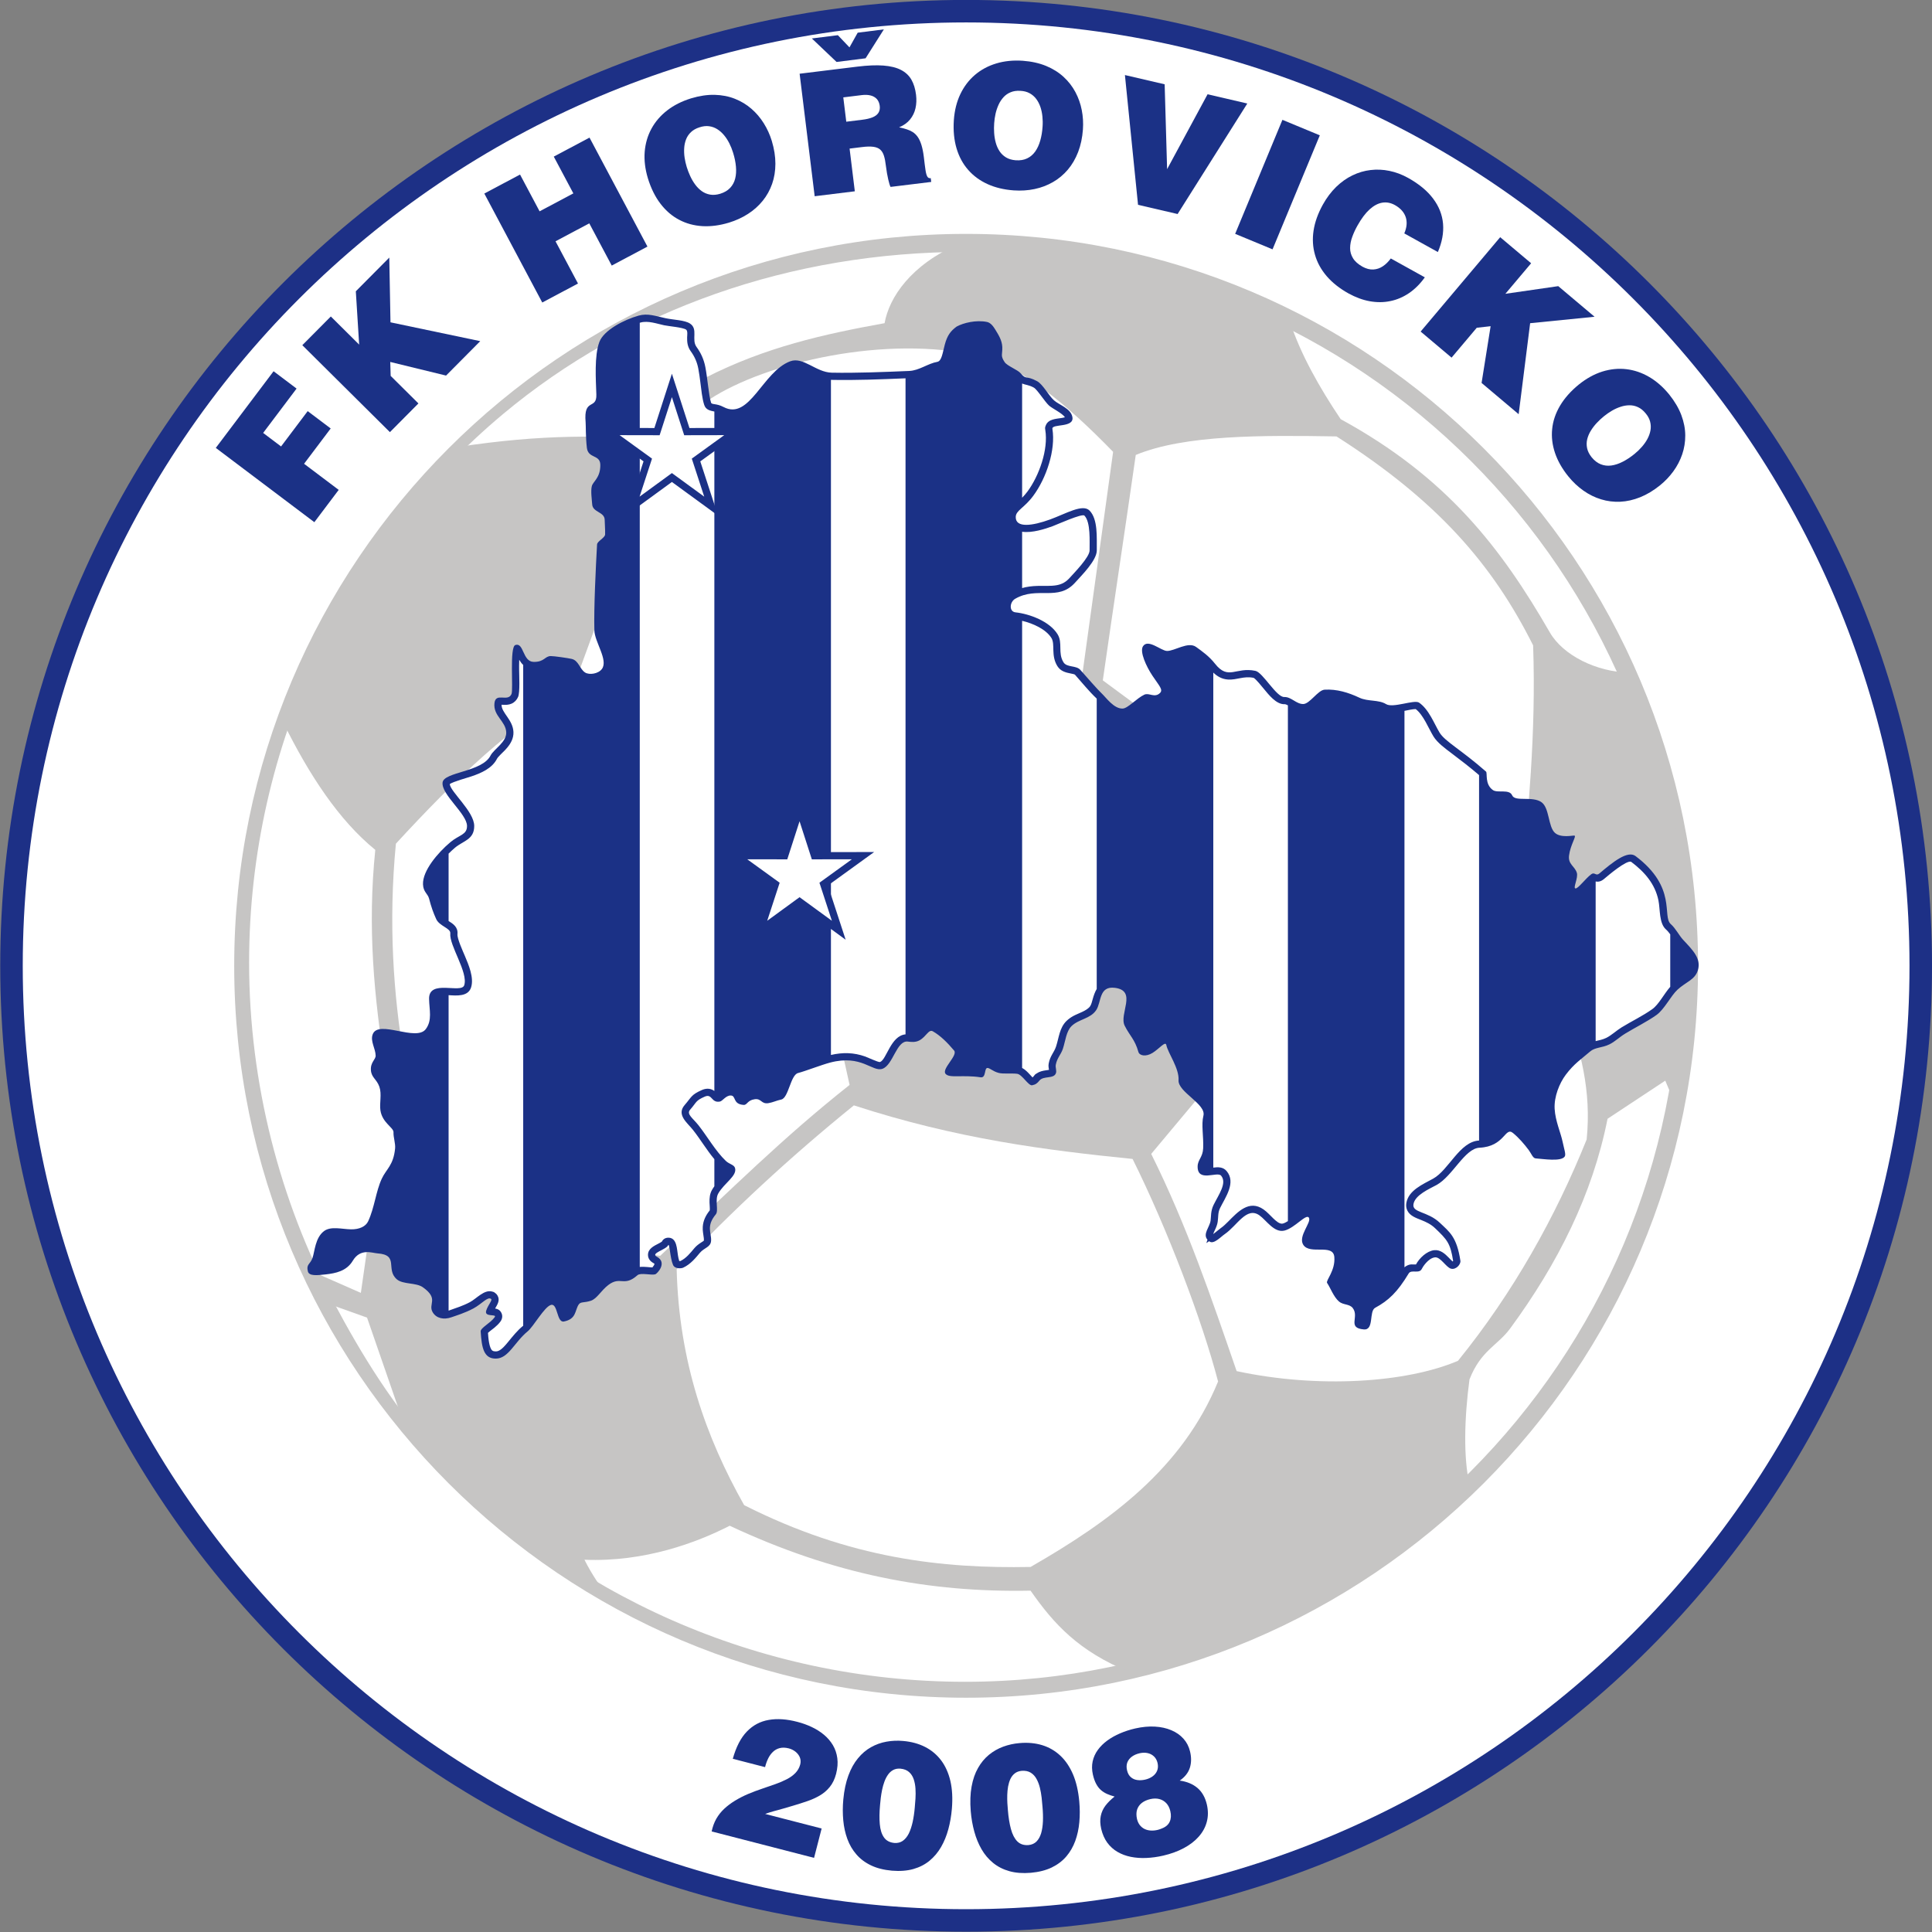 <?xml version="1.0" encoding="UTF-8"?>
<svg xmlns="http://www.w3.org/2000/svg" xmlns:xlink="http://www.w3.org/1999/xlink" width="567pt" height="567pt" viewBox="0 0 567 567" version="1.1">
<rect x="0" y="0" width="567" height="567" fill="#808080" stroke="none"/>
<g id="surface1">
<path style=" stroke:none;fill-rule:evenodd;fill:rgb(11.377%,18.822%,52.539%);fill-opacity:1;" d="M 283.535 -0.02 C 440.09 -0.02 567.004 126.891 567.004 283.445 C 567.004 440 440.09 566.91 283.535 566.91 C 126.984 566.91 0.07 440 0.07 283.445 C 0.07 126.891 126.984 -0.02 283.535 -0.02 Z M 283.535 -0.02 "/>
<path style=" stroke:none;fill-rule:evenodd;fill:rgb(100%,100%,100%);fill-opacity:1;" d="M 283.535 6.582 C 436.441 6.582 560.398 130.539 560.398 283.445 C 560.398 436.352 436.441 560.309 283.535 560.309 C 130.629 560.309 6.672 436.352 6.676 283.445 C 6.676 130.539 130.629 6.582 283.535 6.582 Z M 283.535 6.582 "/>
<path style=" stroke:none;fill-rule:evenodd;fill:rgb(77.734%,77.344%,76.952%);fill-opacity:1;" d="M 283.535 68.641 C 402.148 68.641 498.34 164.832 498.34 283.445 C 498.34 402.059 402.148 498.246 283.535 498.246 C 164.926 498.246 68.734 402.059 68.734 283.445 C 68.734 164.832 164.926 68.641 283.535 68.641 Z M 283.535 73.926 C 399.23 73.926 493.059 167.75 493.059 283.445 C 493.059 399.141 398.93 493.57 283.234 493.57 C 222.469 493.57 166.227 467.688 127.953 426.352 C 115.684 413.098 106.312 397.953 97.77 381.871 C 82.223 352.598 73.109 317.988 73.109 282.539 C 73.109 218.363 101.961 159.688 147.656 121.496 C 184.352 90.84 232.016 73.926 283.535 73.926 Z M 283.535 73.926 "/>
<path style=" stroke:none;fill-rule:evenodd;fill:rgb(77.734%,77.344%,76.952%);fill-opacity:1;" d="M 281.359 71.582 C 267.309 77.773 260.965 87.242 259.605 94.844 C 241.781 98.066 224.559 101.895 207.039 110.855 L 208.246 117.199 C 224.715 106.363 260.305 98.102 287.398 104.512 C 299.383 107.227 313.078 118.609 326.676 132.609 L 317.609 198.168 L 329.09 210.25 L 336.344 209.043 L 323.652 199.676 C 326.773 177.824 330.199 155.367 333.32 133.516 C 347.754 127.562 370.48 127.73 392.234 128.078 C 421.863 147 438.047 165.645 449.938 189.406 C 450.844 215.488 448.426 238.246 446.312 262.82 C 452.453 285.074 468.566 305.82 465.648 334.418 C 456.57 356.973 444.215 379.238 427.883 399.375 C 412.754 405.809 386.922 407.547 362.93 402.395 C 355.586 381.148 348.434 359.898 337.852 338.648 L 378.035 290.613 L 241.781 284.27 L 249.336 318.406 C 229.598 334.016 214.992 348.719 193.746 368.559 L 131.305 361.898 C 122.117 331.988 111.73 293.91 116.188 247.598 C 133.648 228.625 150.934 211.941 167.59 203.453 C 176.66 178.656 185.73 153.863 194.801 129.066 C 176.762 127.758 159.32 127.355 134.336 131.18 C 114.305 150.98 98.395 169.754 83.227 212.223 C 90.684 227.34 99.457 240.742 110.137 249.414 C 107.82 272.09 109.734 292.352 113.16 314.121 L 118.996 347.094 L 108.066 364.344 L 105.902 379.434 L 90.785 372.785 L 95.02 382.16 L 107.719 386.691 C 111.348 397.176 114.977 407.656 118.605 418.141 C 135.68 443.188 163.223 459.402 179.383 470.148 C 176.258 465.715 173.742 462.184 171.523 457.75 C 189.215 458.484 204.531 452.688 214.152 447.773 C 244.738 462.094 272.672 467.41 302.449 466.824 C 309.254 476.574 316.512 484.586 331.477 490.711 C 366.828 478.797 399.961 467.023 431.262 435.676 C 429.449 427.715 429.754 416.125 431.262 404.836 C 434.59 396.293 439.504 394.926 443.23 389.84 C 457.195 370.82 467.379 350.543 471.781 328.336 L 488.719 317.148 L 492.328 325.703 C 502.66 263.281 489.473 231.016 478.129 197.402 C 468.559 197.199 458.73 192.344 454.852 185.617 C 440.645 160.988 424.766 140.105 393.465 123.02 C 387.215 113.746 381.672 103.867 378.648 94.598 C 352.035 78.34 321.672 69.309 281.355 71.582 Z M 281.359 71.582 "/>
<path style=" stroke:none;fill-rule:evenodd;fill:rgb(100%,100%,100%);fill-opacity:1;" d="M 250.594 324.402 C 231.594 339.797 215.012 355.223 198.586 372.48 C 199.266 399.609 207.188 421.875 218.387 441.723 C 249.551 457.488 276.637 460.355 302.449 459.867 C 325.84 446.438 347.004 430.969 357.48 405.441 C 352.797 387.496 342.613 360.688 332.387 340.125 C 306.973 337.562 280.859 334.254 250.594 324.402 Z M 250.594 324.402 "/>
<path style=" stroke:none;fill-rule:evenodd;fill:rgb(100%,100%,100%);fill-opacity:1;" d="M 304.488 316.121 C 304.395 316.234 304.301 316.367 304.211 316.48 C 304.051 316.68 303.898 316.867 303.703 317.027 L 302.969 317.633 L 302.297 316.965 C 301.98 316.656 301.703 316.328 301.41 316.012 C 300.699 315.246 299.754 314.234 298.664 314.09 C 296.992 313.867 294.965 314.285 293.355 313.852 C 292.188 313.539 291.008 312.504 289.996 312.379 C 288.754 312.227 288.398 313.168 288.121 314.215 L 287.887 315.098 L 286.98 314.992 C 285.254 314.797 283.512 314.777 281.773 314.797 C 281.141 314.809 280.512 314.824 279.879 314.801 L 278.012 314.734 L 279.031 313.172 C 279.219 312.883 279.414 312.602 279.609 312.32 C 280.355 311.23 281.68 309.504 281.102 308.109 C 281.07 308.031 281.031 307.922 280.992 307.848 C 280.945 307.777 280.863 307.691 280.805 307.625 C 278.949 305.426 276.836 303.203 274.316 301.762 C 273.934 301.547 273.516 301.441 273.078 301.496 C 271.637 301.68 270.758 303.602 269.352 304.387 C 268.477 304.875 267.488 304.742 266.547 304.629 C 262.211 304.109 261.387 311.734 258.629 312.668 C 258.469 312.727 258.445 312.723 258.328 312.738 C 257.336 312.84 254.672 311.457 253.59 311.07 C 250.156 309.844 246.867 309.895 243.367 310.82 C 240.172 311.664 237.137 313.051 233.938 313.895 C 232.176 314.359 231.328 316.887 230.758 318.398 C 230.441 319.238 229.961 320.641 229.426 321.324 L 229.199 321.617 L 228.844 321.703 C 227.66 321.996 226.559 322.516 225.34 322.707 C 225.148 322.738 224.988 322.758 224.797 322.727 L 224.652 322.703 L 224.523 322.645 C 224.145 322.469 224.262 322.484 224.004 322.289 C 223.137 321.641 222.395 321.402 221.316 321.559 C 219.949 321.758 219.652 322.047 218.645 322.906 L 218.254 323.242 L 217.746 323.141 C 217.512 323.094 217.465 323.16 217.07 322.863 L 216.992 322.805 L 216.926 322.73 C 216.426 322.184 216.387 321.465 215.855 320.977 C 215.465 320.617 214.984 320.453 214.461 320.449 C 213.73 320.441 213.078 320.707 212.484 321.113 C 212.09 321.379 211.738 321.75 211.355 322.043 L 210.719 322.527 L 210.078 322.047 C 209.609 321.691 209.285 321.152 208.781 320.871 C 208.004 320.43 207.18 320.527 206.387 320.879 C 203.523 322.145 203.672 322.766 201.727 325 C 199.871 327.133 202.879 329.273 204.172 330.906 C 206.91 334.367 209.07 338.398 212.277 341.461 C 212.699 341.863 213.18 342.164 213.695 342.438 C 213.816 342.504 213.941 342.562 214.062 342.625 L 215.051 343.137 L 214.492 344.094 C 213.688 345.469 212.059 346.836 211.027 348.094 C 210.598 348.617 210.199 349.164 209.867 349.754 C 209.328 350.699 209.254 351.824 209.281 352.891 C 209.301 353.676 209.449 354.578 209.348 355.348 L 209.312 355.645 L 209.129 355.879 C 208.129 357.117 207.402 358.488 207.297 360.102 C 207.23 361.18 207.492 362.211 207.609 363.273 C 207.637 363.535 207.652 363.773 207.641 364.027 C 207.641 364.16 207.629 364.258 207.59 364.383 L 207.539 364.547 L 207.441 364.688 C 207.047 365.25 206.977 365.129 206.402 365.5 C 205.727 365.938 205.105 366.383 204.586 367.004 C 203.281 368.551 202.008 370.145 200.141 371.039 L 200.008 371.102 L 199.859 371.129 C 199.504 371.188 199.691 371.184 199.273 371.152 L 198.578 371.105 L 198.348 370.445 C 198.148 369.859 198.031 369.238 197.922 368.629 C 197.738 367.609 197.715 364.363 196.234 364.297 C 195.773 364.273 195.395 364.426 195.191 364.852 L 195.086 365.078 L 194.883 365.234 C 194.051 365.871 194.438 365.535 193.785 365.879 C 192.852 366.367 191.219 367.039 191.227 368.289 C 191.227 368.957 191.676 369.43 192.238 369.734 C 192.465 369.859 192.715 370.023 192.883 370.219 L 193.152 370.535 L 193.133 370.949 C 193.109 371.547 192.648 372.219 192.258 372.66 L 191.938 373.02 L 191.465 373.016 C 190.941 373.016 190.434 372.941 189.922 372.902 C 188.84 372.816 187.262 372.672 186.383 373.449 C 185.039 374.648 184.285 375.031 182.453 374.918 C 180.559 374.801 179.402 375.125 177.887 376.281 C 176.816 377.098 175.949 378.117 175.055 379.117 C 174.527 379.699 173.812 380.492 173.059 380.742 C 171.586 381.23 169.859 380.891 168.945 382.273 C 168.461 383.016 168.227 383.863 167.914 384.688 C 167.586 385.574 167.129 386.191 166.23 386.539 L 165.23 386.926 L 164.859 385.922 C 164.754 385.645 164.672 385.367 164.586 385.09 C 164.23 383.988 163.805 382.426 162.605 381.98 C 162.215 381.836 161.797 381.836 161.398 381.953 C 159.82 382.41 158.051 384.93 157.109 386.215 C 156.289 387.336 155.23 389.055 154.184 389.91 C 152.531 391.258 151.234 392.926 149.883 394.562 C 149.02 395.605 147.863 397 146.566 397.477 C 146.223 397.602 145.867 397.664 145.504 397.664 C 144.902 397.668 144.297 397.562 143.816 397.18 C 142.488 396.125 142.262 392.844 142.156 391.238 L 142.121 390.746 L 142.477 390.406 C 143.98 388.965 143.27 389.797 144.398 388.859 C 144.992 388.367 145.586 387.824 146.031 387.199 C 146.324 386.785 146.441 386.289 146.223 385.812 C 145.984 385.297 145.645 385.152 145.109 385.051 L 143.652 384.777 L 144.391 383.488 C 144.844 382.695 145.633 381.664 145.098 380.746 C 144.992 380.566 144.953 380.523 144.797 380.395 C 144.715 380.328 144.57 380.203 144.48 380.156 C 144.391 380.113 144.215 380.078 144.117 380.051 C 142.504 379.629 139.855 382.309 138.422 383.078 C 136.398 384.16 134.309 384.816 132.172 385.582 C 130.699 386.109 128.82 386.109 127.91 384.613 C 127.629 384.137 127.613 383.746 127.684 383.223 C 127.82 382.223 128.008 381.488 127.727 380.492 C 127.301 378.98 125.961 377.809 124.723 376.93 C 122.672 375.465 118.605 375.922 117.137 374.637 C 115.398 373.121 116.219 370.77 115.402 369.066 C 114.57 367.328 112.609 366.906 110.855 366.789 C 109.652 366.707 108.555 366.348 107.34 366.426 C 105.227 366.562 103.691 367.68 102.629 369.465 C 101.062 372.074 98.258 372.645 95.469 372.957 C 94.477 373.066 93.355 373.215 92.363 373.164 L 90.406 373.062 L 91.566 371.484 C 91.676 371.34 91.793 371.203 91.898 371.059 C 92.246 370.582 92.512 370.086 92.711 369.527 C 93.559 367.078 93.457 363.855 95.734 362.145 C 97.34 360.938 101.094 361.812 103.047 361.84 C 105.348 361.875 107.973 361.102 109.012 358.848 C 110.844 354.875 111.145 350.375 112.988 346.391 C 113.355 345.602 113.836 344.898 114.32 344.184 C 115.977 341.785 116.715 340.078 117.004 337.156 C 117.16 335.559 116.465 333.992 116.539 332.359 C 116.637 330.316 113.152 328.875 112.691 325.707 C 112.336 323.246 113.176 321.027 112.34 318.602 C 111.883 317.285 111.188 316.602 110.434 315.484 C 110.121 315.027 109.965 314.613 109.914 314.059 C 109.754 312.125 111.34 311.316 111.301 309.766 C 111.258 308.074 110.16 306.281 110.23 304.621 C 110.254 304.164 110.184 304.418 110.359 303.945 C 110.398 303.832 110.445 303.734 110.52 303.633 L 110.594 303.531 L 110.688 303.449 C 111.805 302.492 115.711 303.422 117.129 303.695 C 119.465 304.148 123.094 304.934 125.141 303.332 C 125.273 303.23 125.41 303.133 125.547 303.031 C 125.645 302.895 125.742 302.746 125.84 302.605 C 127.992 299.648 127.051 296.5 126.984 293.137 C 126.973 292.582 127.055 291.969 127.496 291.582 C 128.285 290.891 130.09 290.938 131.109 290.977 C 132.871 291.043 136.547 291.699 137.254 289.453 C 138.047 286.953 136.43 283.254 135.461 280.957 C 134.773 279.34 133.047 275.672 133.203 274.031 C 133.449 271.543 129.848 271.219 128.973 269.285 C 128.113 267.387 127.465 265.465 126.945 263.449 C 126.578 262.02 125.262 261.219 125.195 259.496 C 125.047 255.617 130.055 250.324 132.867 247.961 C 135.078 246.105 138.145 245.734 138.113 242.379 C 138.086 238.426 131.246 233.277 130.938 230.219 L 130.879 229.617 L 131.363 229.258 C 132.672 228.297 136.289 227.43 137.988 226.859 C 140.52 226.008 143.637 224.734 144.91 222.207 C 145.367 221.297 146.727 220.188 147.465 219.406 C 148.371 218.438 149.234 217.316 149.527 215.992 C 149.609 215.617 149.645 215.23 149.629 214.848 C 149.473 211.641 146.094 209.688 146.141 206.801 L 146.16 205.711 L 147.254 205.766 C 147.395 205.77 147.535 205.785 147.68 205.793 C 148.367 205.824 149.055 205.824 149.699 205.543 C 150.348 205.262 150.801 204.758 151.086 204.113 C 151.566 202.992 151.305 197.992 151.297 196.539 C 151.289 195.559 151.297 194.578 151.324 193.598 L 151.449 189.91 L 153.297 193.105 C 153.648 193.711 154.07 194.27 154.645 194.68 C 155.211 195.078 155.844 195.281 156.531 195.301 C 157.602 195.332 158.633 195.184 159.594 194.688 C 160.098 194.426 160.547 194.031 161.055 193.754 C 161.133 193.711 161.211 193.676 161.297 193.648 L 161.445 193.602 L 161.605 193.602 C 163.355 193.598 165.809 194.004 167.527 194.398 C 168.352 194.59 168.824 195.406 169.242 196.07 C 169.664 196.734 170.09 197.402 170.691 197.918 C 170.766 197.98 170.84 198.047 170.914 198.113 C 170.996 198.164 171.09 198.219 171.172 198.27 C 173.031 199.434 176.242 198.688 177.516 196.934 C 179.09 194.766 177.656 191.512 176.789 189.332 C 176.277 188.047 175.527 186.332 175.488 184.953 C 175.379 180.777 175.527 176.598 175.68 172.426 C 175.836 168.375 176.027 164.328 176.254 160.281 L 176.277 159.859 L 176.586 159.574 C 176.746 159.418 176.922 159.285 177.09 159.141 C 177.777 158.559 178.605 157.867 178.637 156.887 C 178.684 155.434 178.539 153.977 178.512 152.523 C 178.484 150.883 177.422 150.117 176.129 149.332 C 175.449 148.926 175.406 149.066 175.02 148.473 L 174.867 148.242 L 174.848 147.969 C 174.746 146.539 174.359 144.27 174.715 142.926 L 174.73 142.852 L 174.762 142.781 C 175.047 142.121 175.715 141.461 176.098 140.832 C 176.934 139.457 177.258 137.992 177.23 136.391 C 177.215 135.363 176.891 134.469 176.09 133.797 C 175.512 133.305 174.734 133.055 174.09 132.641 C 173.539 132.293 173.348 131.879 173.277 131.254 C 173.258 131.062 173.234 130.871 173.219 130.684 C 173.086 129.293 173.023 127.895 172.992 126.5 C 172.973 125.605 173.004 124.699 172.922 123.812 C 172.836 122.836 172.734 121.059 173.27 120.238 C 173.672 119.629 173.797 119.801 174.629 119.254 C 175.852 118.418 176.117 117.152 176.074 115.746 C 175.93 111.449 175.395 104.719 176.887 100.738 C 178.141 97.395 184.438 94.559 187.695 93.645 C 190.195 92.945 192.715 93.91 195.141 94.426 C 196.871 94.797 200.574 94.953 201.93 95.848 C 202.996 96.551 202.734 97.945 202.715 99.004 C 202.699 99.617 202.715 100.238 202.852 100.84 C 202.98 101.426 203.215 101.969 203.562 102.449 C 204.789 104.117 205.566 105.891 205.965 107.918 C 206.238 109.32 206.414 110.734 206.598 112.148 C 206.863 114.168 207.047 116.551 207.672 118.484 C 208.113 119.852 210.484 119.664 211.84 120.379 C 217.965 123.621 222.305 116.531 225.652 112.531 C 227.438 110.398 229.641 107.992 232.309 107.012 C 234.504 106.207 237.59 108.324 239.535 109.223 C 240.438 109.637 241.371 110 242.344 110.215 C 242.91 110.34 243.488 110.418 244.066 110.43 C 251.676 110.582 259.285 110.242 266.883 109.922 C 268.477 109.855 269.965 109.281 271.406 108.648 C 272.645 108.105 273.914 107.473 275.258 107.234 C 277.465 106.848 277.828 103.176 278.297 101.434 C 278.852 99.336 279.504 98.113 281.258 96.785 L 281.328 96.734 L 281.402 96.691 C 283.605 95.535 287.004 95.023 289.438 95.52 L 289.484 95.527 L 289.531 95.539 C 290.223 95.746 290.836 96.688 291.199 97.289 C 292.07 98.719 293.031 100.176 293.094 101.906 C 293.191 104.426 292.438 104.613 293.977 106.887 C 294.547 107.727 295.801 108.406 296.672 108.895 C 297.27 109.234 298.219 109.695 298.68 110.18 L 298.703 110.207 L 298.727 110.23 C 300.43 112.27 301.719 111.629 303.887 112.812 C 305.422 113.652 307.141 116.945 308.594 118.262 C 309.91 119.453 312.477 120.301 313.434 121.93 L 314.117 123.09 L 312.828 123.477 C 312.473 123.582 312.09 123.656 311.727 123.715 C 310.562 123.902 308.441 123.934 307.91 125.199 C 307.734 125.625 307.742 125.582 307.816 126.039 C 308.789 132.051 305.969 140.043 302.402 144.863 C 301.504 146.086 300.473 147.113 299.348 148.121 C 298.547 148.848 297.605 149.633 297.227 150.68 C 297.109 151.012 297.047 151.359 297.039 151.715 C 297.027 152.484 297.227 153.234 297.723 153.832 C 299.879 156.406 305.984 154.375 308.566 153.434 C 310.035 152.898 311.523 152.199 312.992 151.621 C 314.195 151.148 317.914 149.453 319.012 150.586 C 321.219 152.859 320.797 158.496 320.828 161.508 C 320.855 163.992 316.391 168.43 314.723 170.293 C 313.52 171.633 312.172 172.43 310.395 172.766 C 308.445 173.137 306.453 172.953 304.48 173.008 C 301.926 173.086 299.66 173.516 297.426 174.801 C 295.02 176.184 294.773 180.422 297.91 180.762 C 301.789 181.184 307.336 183.23 309.469 186.684 C 310.867 188.941 309.465 192.09 311.215 194.922 C 311.953 196.121 313.227 196.391 314.523 196.641 C 315.027 196.738 315.758 196.859 316.148 197.188 L 316.211 197.238 L 316.254 197.293 C 318.301 199.59 320.254 202.051 322.484 204.164 C 324.508 206.074 326.395 209.09 329.496 209.008 C 331.496 208.949 334.227 205.828 336.176 204.875 L 336.406 204.762 L 336.664 204.77 C 337.344 204.789 338.035 205.074 338.688 205.102 C 339.645 205.137 340.473 204.809 341.156 204.141 C 343.09 202.266 340.145 199.293 339.09 197.711 C 338.098 196.234 336.316 192.879 336.203 191.148 L 336.105 189.641 L 337.559 190.07 C 338.988 190.492 341.016 192.051 342.445 192.094 C 344.465 192.156 348.191 189.867 350.004 190.512 C 350.219 190.586 350.184 190.562 350.395 190.715 C 352.371 192.141 354.211 193.48 355.73 195.414 C 356.945 196.961 358.395 198.246 360.445 198.371 C 363.156 198.539 365.027 197.273 368.129 197.898 L 368.285 197.93 L 368.426 198.008 C 369.387 198.531 370.938 200.543 371.695 201.453 C 372.812 202.801 375.008 205.688 376.953 205.613 C 378.52 205.551 380.312 207.715 382.512 207.672 C 383.984 207.645 385.379 206.219 386.379 205.266 C 386.922 204.742 387.879 203.785 388.555 203.527 L 388.711 203.469 L 388.871 203.461 C 392.23 203.27 395.492 204.297 398.504 205.715 C 399.547 206.207 400.672 206.418 401.809 206.562 C 403.113 206.727 404.645 206.777 405.844 207.336 C 405.977 207.398 406.105 207.465 406.23 207.543 C 407.664 208.426 410.172 207.93 411.734 207.633 C 412.828 207.426 414.441 207.004 415.516 207.043 L 415.852 207.055 L 416.117 207.258 C 418.645 209.184 419.965 212.91 421.59 215.57 C 422.652 217.305 424.922 218.93 426.535 220.152 C 429.379 222.297 432.203 224.457 434.898 226.789 L 435.223 227.07 L 435.258 227.504 C 435.309 228.125 435.301 228.75 435.422 229.363 C 435.699 230.75 436.359 231.91 437.523 232.73 C 438.434 233.371 439.691 233.324 440.758 233.332 C 441.434 233.332 441.062 233.188 442.16 233.422 L 442.656 233.527 L 442.883 233.984 C 444.246 236.707 449.43 234.527 451.824 236.328 C 453.652 237.703 453.387 243.109 455.578 245.16 C 456.641 246.16 457.828 246.398 459.234 246.406 L 460.734 246.41 L 460.227 247.82 C 459.859 248.832 459.57 249.875 459.434 250.945 C 459.273 252.207 459.535 253.25 460.277 254.281 C 460.773 254.973 461.426 255.539 461.727 256.371 L 461.766 256.477 L 461.781 256.594 C 461.992 258.215 460.266 260.402 461.566 261.496 C 461.824 261.715 461.902 261.746 462.23 261.785 C 463.652 261.973 466.105 258.73 467.145 257.812 L 467.574 257.426 L 468.133 257.586 C 468.945 257.816 469.43 257.691 470.086 257.141 C 471.711 255.77 476.938 251.117 479.066 251.922 L 479.211 251.973 L 479.324 252.066 C 483.434 255.145 486.691 258.875 487.746 264.031 C 488.18 266.137 487.98 270.543 489.633 271.988 C 491.105 273.277 491.883 275.141 493.188 276.539 C 495.07 278.555 498.211 281.297 497.281 284.414 C 497.102 285.016 496.812 285.523 496.391 285.988 C 495.805 286.625 495.066 287.109 494.352 287.59 C 493.391 288.234 492.438 288.891 491.586 289.68 C 489.34 291.758 488.023 295.246 485.523 297.023 C 482.645 299.07 479.453 300.582 476.449 302.418 C 474.863 303.391 473.531 304.734 471.84 305.562 C 469.887 306.512 467.629 306.367 465.969 307.801 C 463.297 310.117 460.844 311.895 458.68 314.777 C 456.512 317.664 454.988 321.867 455.195 325.496 C 455.395 328.969 456.871 331.992 457.566 335.344 C 457.754 336.219 458.023 337.078 458.195 337.961 L 458.406 339.035 L 457.324 339.207 C 455.652 339.473 452.988 339.121 451.254 338.953 L 450.766 338.906 L 450.488 338.504 C 450.133 337.988 449.863 337.383 449.496 336.891 C 448.102 335.016 446.488 333.152 444.672 331.676 C 444.16 331.262 443.555 330.992 442.887 331.078 C 440.574 331.383 439.902 335.512 434.141 335.777 C 429.16 336.008 425.641 344.34 421.102 346.836 C 418.539 348.246 414.305 349.992 413.773 353.246 C 413.684 353.789 413.738 354.328 413.984 354.824 C 414.605 356.062 416.297 356.594 417.488 357.07 C 419.117 357.719 420.566 358.426 421.852 359.648 C 425.691 363.305 426.672 364.527 427.508 369.902 L 427.578 370.344 L 427.312 370.699 C 427.148 370.918 427.219 370.844 427.004 371.031 L 426.348 371.574 L 425.676 371.055 C 424.562 370.199 425.098 370.527 424.465 369.875 C 423.559 368.945 422.414 367.801 421.004 367.957 C 419.195 368.16 417.309 370.059 416.484 371.594 L 416.215 372.098 L 415.645 372.148 C 414.66 372.234 414.172 371.914 413.254 372.457 C 412.945 372.633 412.699 372.879 412.52 373.184 C 409.938 377.465 407.559 380.457 403.086 382.875 C 401.727 383.605 401.562 385.422 401.395 386.789 C 401.336 387.281 401.273 387.809 401.145 388.289 L 400.91 389.191 L 399.984 389.066 C 399.773 389.039 399.555 389.004 399.348 388.949 L 398.527 388.738 L 398.559 387.887 C 398.574 387.387 398.672 386.895 398.699 386.402 C 398.766 385.238 398.57 384.199 397.855 383.254 C 397.594 382.91 397.27 382.629 396.898 382.41 C 396.027 381.902 394.402 381.805 393.66 381.172 C 392.422 380.121 391.586 378.07 390.797 376.648 L 390.527 376.176 L 390.758 375.684 C 391.074 375.016 391.477 374.371 391.762 373.695 C 392.422 372.152 392.785 370.523 392.652 368.84 C 392.242 363.668 384.836 367.027 383.379 364.762 C 382.113 362.793 386.391 358.953 385.016 356.785 C 384.766 356.391 384.805 356.418 384.379 356.215 C 382.863 355.496 380.266 358.078 379.105 358.887 C 378.402 359.379 377.555 359.914 376.715 360.121 C 375.289 360.473 373.961 359.289 373.004 358.387 C 372.102 357.527 371.234 356.523 370.215 355.809 C 366.594 353.262 363.578 356.844 361.172 359.273 C 360.445 360.004 359.695 360.727 358.848 361.309 C 358.094 361.824 357.41 362.512 356.637 363.047 L 354.039 364.828 L 355.035 361.84 C 355.184 361.395 355.395 360.965 355.594 360.535 C 355.906 359.863 356.215 359.156 356.324 358.414 C 356.559 356.816 356.344 355.645 357.105 354.09 C 358.422 351.418 361.57 347.18 359.172 344.348 C 357.805 342.742 355.012 344.398 353.309 343.863 L 352.727 343.68 L 352.594 343.082 C 352.465 342.508 352.527 342.688 352.531 342.348 C 352.535 341.918 352.637 341.555 352.812 341.168 C 353.512 339.59 354.078 338.863 354.156 337.062 C 354.234 335.312 354.094 333.562 354.004 331.816 C 353.926 330.465 353.867 329.012 354.199 327.691 C 354.848 325.094 351.941 322.754 350.238 321.25 C 349.289 320.41 346.848 318.391 346.93 317.082 C 347.047 315.285 346.387 313.418 345.676 311.797 C 344.965 310.176 343.672 308.16 343.324 306.473 C 343.227 306.004 342.969 305.598 342.523 305.395 C 341.215 304.789 339.383 306.867 338.43 307.594 C 338.184 307.777 337.938 307.953 337.676 308.113 C 337.23 308.387 336.59 308.652 336.074 308.699 L 335.223 308.773 L 334.969 307.961 C 334.066 305.062 332.34 303.188 331.012 300.551 C 329.934 298.398 332.641 294.031 331.195 291.137 C 330.461 289.648 328.922 289.066 327.359 288.863 C 323.777 288.398 322.57 290.328 321.703 293.492 C 321.492 294.27 321.27 295.219 320.812 295.887 C 319.641 297.609 317.223 298.141 315.488 299.105 C 314.852 299.461 314.254 299.879 313.727 300.391 C 311.91 302.164 311.699 305.113 310.945 307.422 C 310.367 309.195 309.172 310.383 308.816 312.277 C 308.699 312.898 308.84 313.281 308.898 313.891 L 308.992 314.852 L 308.047 315.027 C 307.715 315.09 307.391 315.121 307.062 315.168 C 306.297 315.277 305.52 315.438 304.859 315.883 C 304.738 315.965 304.609 316.043 304.488 316.125 Z M 304.488 316.121 "/>
<path style=" stroke:none;fill-rule:evenodd;fill:rgb(10.594%,19.214%,52.539%);fill-opacity:1;" d="M 90.363 373.145 C 89.801 370.977 91.035 371.105 91.715 369.18 C 92.383 367.254 92.488 363.258 95.098 361.297 C 97.121 359.781 100.371 360.746 103.062 360.785 C 105.434 360.816 107.34 359.961 108.055 358.406 C 109.922 354.363 110.316 349.648 112.031 345.949 C 113.363 343.07 115.465 342.031 115.953 337.051 C 116.098 335.59 115.422 333.773 115.484 332.312 C 115.551 330.902 112.184 329.543 111.645 325.859 C 111.328 323.691 112.105 321.168 111.34 318.945 C 110.57 316.723 109.047 316.301 108.859 314.148 C 108.656 311.734 110.277 310.98 110.246 309.793 C 110.191 307.672 108.629 305.582 109.371 303.57 C 111.027 299.09 122.176 305.852 124.988 301.984 C 126.895 299.367 125.992 296.457 125.926 293.156 C 125.812 287.254 135.422 291.734 136.246 289.133 C 137.445 285.332 131.801 277.484 132.152 273.926 C 132.305 272.402 128.965 271.824 128.012 269.723 C 127.172 267.875 126.57 266.219 125.922 263.715 C 125.547 262.266 124.23 261.805 124.141 259.539 C 123.984 255.582 128.434 250.305 132.188 247.152 C 134.758 244.996 137.086 245.031 137.059 242.387 C 137.027 238.828 129.488 233.188 129.887 229.648 C 130.242 226.516 141.512 226.602 143.965 221.734 C 144.895 219.891 148.715 217.777 148.57 214.898 C 148.414 211.629 144.699 210.105 145.113 206.355 C 145.473 203.082 149.047 206.148 150.113 203.691 C 150.695 202.352 149.488 189.883 151.246 189.297 C 153.758 188.457 153.336 194.156 156.559 194.246 C 159.773 194.336 159.871 192.543 161.648 192.543 C 162.691 192.543 166.789 193.145 167.766 193.371 C 169.844 193.852 170.129 196.375 171.727 197.375 C 172.969 198.148 175.609 197.762 176.66 196.312 C 178.559 193.699 174.531 188.465 174.434 184.984 C 174.254 178.508 174.859 166.254 175.223 159.797 C 175.277 158.809 177.551 157.848 177.586 156.852 C 177.633 155.27 177.484 154.133 177.461 152.543 C 177.414 150.195 173.965 150.398 173.797 148.043 C 173.711 146.754 173.312 144.098 173.691 142.66 C 174.051 141.277 176.238 140.23 176.176 136.41 C 176.129 133.289 172.605 134.688 172.227 131.375 C 171.863 128.18 171.949 124.777 171.867 123.906 C 171.215 116.66 175.172 120.371 175.016 115.781 C 174.871 111.371 174.387 104.395 175.898 100.367 C 177.195 96.902 183.156 93.816 187.414 92.629 C 190.129 91.867 192.352 92.754 195.359 93.395 C 197.699 93.891 200.934 93.926 202.512 94.965 C 204.965 96.582 202.836 99.664 204.422 101.828 C 205.652 103.512 206.547 105.379 207.004 107.719 C 207.629 110.926 208.012 116.117 208.676 118.156 C 208.895 118.84 210.203 118.316 212.34 119.445 C 220.012 123.512 223.785 109.02 231.941 106.02 C 235.754 104.621 239.492 109.281 244.09 109.371 C 251.262 109.516 259.508 109.176 266.84 108.867 C 269.758 108.742 272.324 106.676 275.074 106.195 C 276.371 105.969 276.617 103.613 277.27 101.16 C 278.012 98.383 279.004 97.133 280.754 95.84 C 282.758 94.738 286.496 93.844 289.648 94.484 C 290.758 94.707 291.547 95.828 292.102 96.738 C 293.027 98.258 294.074 99.863 294.152 101.867 C 294.234 104.059 293.52 104.324 294.852 106.293 C 295.609 107.41 298.672 108.52 299.531 109.547 C 301.246 111.598 301.066 110.07 304.395 111.887 C 306.055 112.793 307.773 116.094 309.305 117.477 C 310.836 118.863 314.297 119.852 314.73 122.422 C 315.281 125.66 308.598 124.258 308.859 125.867 C 309.859 132.059 307.074 140.324 303.254 145.492 C 300.551 149.145 298.129 149.777 298.098 151.73 C 298.039 155.008 302.945 154.359 308.203 152.441 C 312.84 150.75 317.754 147.777 319.77 149.852 C 322.254 152.41 321.844 157.695 321.887 161.496 C 321.922 164.453 317.359 168.93 315.508 170.996 C 310.492 176.594 304.465 171.973 297.949 175.719 C 296.266 176.684 296.094 179.504 298.023 179.711 C 302.18 180.164 308.023 182.344 310.367 186.125 C 311.969 188.715 310.383 191.578 312.109 194.367 C 313.09 195.949 315.82 195.219 317.047 196.586 C 318.863 198.633 322.023 202.273 323.215 203.395 C 324.711 204.809 326.887 208.02 329.469 207.949 C 331.016 207.906 333.59 204.91 335.84 203.867 C 337.219 203.223 338.852 204.914 340.422 203.387 C 341.422 202.41 340.238 201.336 338.211 198.297 C 336.414 195.613 334.414 191.258 335.438 189.672 C 336.93 187.367 340.691 190.98 342.477 191.039 C 344.656 191.105 348.688 188.184 351.012 189.855 C 352.82 191.164 354.828 192.562 356.559 194.762 C 360.512 199.785 362.629 195.652 368.441 196.883 C 370.633 197.348 374.602 204.648 376.914 204.559 C 378.949 204.477 380.422 206.656 382.492 206.617 C 384.398 206.578 386.797 202.523 388.738 202.406 C 392.309 202.191 395.738 203.242 398.949 204.758 C 401.449 205.938 404.578 205.285 406.785 206.645 C 408.801 207.883 414.922 205.297 416.422 206.176 C 419.352 208.152 420.922 212.438 422.492 215.02 C 424.066 217.598 428.863 220.074 436.109 226.441 C 436.59 226.863 435.676 230.137 438.133 231.867 C 439.516 232.836 442.953 231.48 443.785 233.414 C 444.641 235.414 449.824 233.5 452.465 235.484 C 454.73 237.195 454.34 242.551 456.301 244.391 C 458.027 246.012 461.629 245.141 462.07 245.23 C 462.715 245.363 460.879 247.941 460.48 251.078 C 460.156 253.656 462.105 254.145 462.754 256.102 C 463.254 257.621 461.555 260.633 462.367 260.738 C 463.137 260.836 465.352 257.766 467.02 256.555 C 468.02 255.828 468.344 257.227 469.398 256.332 C 473.254 253.074 477.652 249.48 479.992 251.238 C 492.246 260.449 487.73 268.918 490.328 271.195 C 491.766 272.449 492.766 274.535 493.965 275.816 C 496.805 278.863 499.305 281.312 498.297 284.711 C 497.445 287.57 494.797 288.152 492.301 290.457 C 490.359 292.25 488.449 296.238 486.133 297.883 C 483.43 299.809 479.781 301.617 477.004 303.316 C 475.098 304.48 474.004 305.68 472.301 306.508 C 470.105 307.578 468.156 307.309 466.66 308.598 C 464.109 310.805 461.98 312.137 459.523 315.41 C 457.66 317.891 456.047 321.855 456.254 325.438 C 456.461 329.016 458.027 332.363 458.602 335.129 C 459.047 337.277 459.617 338.77 459.223 339.395 C 458.215 341 452.816 340.113 450.66 339.961 C 449.859 339.902 449.414 338.551 448.648 337.52 C 447.371 335.805 445.738 333.902 444.004 332.492 C 441.672 330.594 441.609 336.488 434.191 336.832 C 429.883 337.031 426.312 345.176 421.609 347.762 C 419.496 348.922 415.262 350.695 414.816 353.414 C 414.398 355.965 418.953 355.43 422.586 358.883 C 425.398 361.566 427.527 362.957 428.594 370.004 C 428.754 371.051 427.301 372.723 425.84 372.332 C 424.379 371.938 422.77 368.82 421.121 369.008 C 419.145 369.227 417.492 371.902 417.285 372.355 C 416.547 373.973 414.184 372.461 413.422 373.727 C 410.117 379.211 407.508 381.684 403.586 383.805 C 401.691 384.824 403.355 390.438 400.242 390.156 C 395.277 389.711 399.004 386.52 397.012 383.891 C 396.066 382.637 394.215 383.031 392.977 381.977 C 391.383 380.621 390.398 377.844 389.477 376.516 C 389.004 375.828 391.922 372.945 391.598 368.922 C 391.273 364.848 384.434 368.359 382.488 365.332 C 380.855 362.793 384.996 358.723 384.129 357.352 C 383.336 356.098 380.008 360.391 376.969 361.145 C 373.93 361.898 371.652 358.105 369.609 356.672 C 365.84 354.02 363.09 359.684 359.445 362.18 C 358.23 363.012 356.242 365.238 354.977 364.363 L 354.848 364.27 L 354.039 364.824 L 354.371 363.832 C 352.906 362.164 354.996 360.172 355.277 358.258 C 355.449 357.098 355.27 355.43 356.156 353.621 C 357.641 350.605 360.191 347.188 358.363 345.027 C 357.23 343.691 351.426 347.109 351.477 342.336 C 351.496 340.363 352.988 339.637 353.102 337.016 C 353.262 333.395 352.504 330.121 353.176 327.43 C 354.039 323.984 345.656 320.512 345.879 317.016 C 346.098 313.492 342.785 309.094 342.289 306.688 C 342.031 305.418 340.211 307.801 338.227 309.016 C 336.246 310.227 334.398 309.82 334.09 308.707 C 333.059 305.031 331.566 304.008 330.07 301.023 C 328.344 297.586 333.828 290.77 327.223 289.91 C 322.434 289.289 323.297 294.121 321.688 296.48 C 319.941 299.039 316.602 299.055 314.465 301.145 C 312.922 302.656 312.676 305.516 311.949 307.746 C 311.387 309.48 310.227 310.48 309.852 312.469 C 309.688 313.359 310.176 314.211 309.879 314.992 C 309.215 316.719 306.23 315.641 305.035 317.141 C 304.438 317.887 303.934 318.301 302.926 318.5 C 301.816 318.723 300.004 315.332 298.523 315.137 C 296.996 314.934 294.387 315.227 293.086 314.875 C 291.398 314.422 290.598 313.516 289.867 313.426 C 288.754 313.289 289.52 316.426 287.777 316.164 C 282.422 315.355 278.59 316.52 277.484 315.125 C 276.32 313.656 281.199 309.727 280.004 308.305 C 278.078 306.031 276.059 303.977 273.789 302.68 C 272.531 301.961 271.891 304.18 269.867 305.309 C 268.652 305.984 267.328 305.785 266.422 305.68 C 263.09 305.277 262.129 312.598 258.953 313.676 C 256.016 314.668 252.84 309.406 243.637 311.84 C 240.961 312.551 236.492 314.312 234.203 314.914 C 231.988 315.5 231.426 322.238 229.285 322.688 C 227.887 322.98 226.816 323.543 225.508 323.75 C 223.359 324.09 223.508 322.309 221.465 322.602 C 219.254 322.926 219.32 324.352 218.211 324.266 C 214.938 324.02 216.113 321.523 214.445 321.504 C 213.02 321.488 212.059 323.141 211.273 323.285 C 208.676 323.766 209.078 320.84 206.812 321.844 C 204.078 323.055 204.547 323.371 202.523 325.691 C 201.402 326.98 203.297 328.102 204.996 330.25 C 207.484 333.391 210.004 337.828 213.008 340.695 C 214.051 341.691 215.426 341.797 215.715 342.785 C 216.391 345.098 212.539 347.191 210.785 350.277 C 209.73 352.125 210.973 355.305 210.07 356.391 C 207.184 359.855 208.812 361.801 208.691 364.105 C 208.594 366.059 206.703 366.125 205.391 367.684 C 204.254 369.039 202.719 371.016 200.484 372.043 C 199.945 372.289 198.059 372.445 197.523 371.234 C 196.633 369.219 196.512 364.551 196.078 365.469 C 195.453 366.785 190.836 367.77 192.742 368.805 C 196.008 370.57 192.805 373.859 192.297 373.988 C 191.074 374.305 187.984 373.445 187.09 374.242 C 183.09 377.797 182.117 374.387 178.527 377.121 C 176.379 378.762 175.219 381.141 173.391 381.746 C 171.383 382.41 170.434 381.938 169.828 382.855 C 168.672 384.609 169.199 387.098 165.496 387.832 C 163.348 388.254 163.727 382.375 161.691 382.969 C 159.734 383.535 156.594 389.305 154.852 390.727 C 150.984 393.887 149.246 398.715 145.504 398.723 C 141.984 398.73 141.367 395.578 141.066 390.754 C 141.004 389.688 143.93 388.316 145.172 386.582 C 145.969 385.469 142.035 386.715 142.695 384.629 C 143.23 382.953 144.578 381.578 144.129 381.219 C 143.133 380.418 141.438 382.656 138.922 384.008 C 136.398 385.355 133.809 386.117 132.523 386.578 C 130.246 387.395 128.062 386.902 127.008 385.16 C 125.496 382.664 128.965 381.25 124.109 377.789 C 122.09 376.348 118.258 377.02 116.441 375.434 C 113.086 372.5 117.215 368.281 110.781 367.84 C 109.199 367.734 105.77 366.258 103.531 370.008 C 101.711 373.059 98.473 373.684 95.59 374.008 C 93.039 374.289 90.723 374.535 90.363 373.145 Z M 209.648 320.18 L 209.648 120.777 C 208.383 120.508 207.152 120.309 206.664 118.809 C 206.051 116.91 205.812 114.285 205.551 112.285 C 205.371 110.898 205.195 109.492 204.926 108.121 C 204.559 106.238 203.844 104.621 202.715 103.074 C 202.27 102.473 201.98 101.797 201.816 101.066 C 201.664 100.379 201.641 99.688 201.656 98.98 C 201.672 98.426 201.883 97.082 201.348 96.73 C 200.336 96.062 196.336 95.762 194.922 95.461 C 192.746 94.996 190.195 94.043 187.98 94.66 L 187.758 94.727 L 187.758 371.82 C 188.504 371.738 189.289 371.793 190.004 371.848 C 190.344 371.875 191.016 371.957 191.465 371.961 C 191.73 371.66 192.066 371.168 192.078 370.906 C 192.004 370.82 191.812 370.707 191.734 370.664 C 190.836 370.172 190.172 369.363 190.172 368.293 C 190.16 366.457 191.922 365.66 193.297 364.941 C 193.52 364.824 193.992 364.586 194.238 364.395 C 194.414 364.027 194.965 363.18 196.281 363.238 C 198.711 363.348 198.652 366.727 198.965 368.441 C 199.051 368.941 199.172 369.582 199.348 370.098 C 199.465 370.105 199.598 370.102 199.684 370.086 C 201.371 369.277 202.598 367.727 203.773 366.324 C 204.379 365.605 205.051 365.117 205.828 364.613 C 205.977 364.516 206.48 364.219 206.578 364.078 C 206.59 364.051 206.586 364.023 206.586 364 C 206.594 363.797 206.586 363.59 206.559 363.391 C 206.426 362.207 206.164 361.27 206.246 360.031 C 206.363 358.191 207.164 356.625 208.301 355.215 C 208.367 354.691 208.238 353.387 208.227 352.918 C 208.191 351.645 208.305 350.363 208.949 349.23 C 209.16 348.855 209.398 348.496 209.648 348.148 L 209.648 340.188 C 207.359 337.461 205.547 334.348 203.34 331.562 C 201.723 329.52 198.453 327.156 200.93 324.309 C 202.969 321.957 202.801 321.309 205.961 319.91 C 207.059 319.422 208.223 319.34 209.301 319.949 C 209.43 320.023 209.547 320.098 209.648 320.18 Z M 243.863 111.48 L 243.863 309.609 C 247.301 308.816 250.559 308.863 253.945 310.074 C 254.637 310.324 257.672 311.742 258.215 311.688 C 258.238 311.684 258.258 311.68 258.273 311.672 C 260.176 311.027 261.402 303.941 265.754 303.562 L 265.754 111.027 C 258.535 111.328 251.266 111.629 244.047 111.484 Z M 153.547 389.066 L 153.547 195.141 C 153.074 194.703 152.703 194.188 152.383 193.633 C 152.34 194.812 152.348 195.996 152.352 196.531 C 152.359 198.176 152.637 203.18 152.051 204.531 C 151.664 205.422 151.016 206.121 150.121 206.512 C 149.305 206.863 148.492 206.891 147.629 206.848 C 147.52 206.84 147.359 206.828 147.199 206.82 C 147.156 209.211 150.508 211.211 150.684 214.797 C 150.711 215.273 150.664 215.754 150.559 216.219 C 150.223 217.75 149.281 219.008 148.23 220.129 C 147.695 220.699 146.164 222.07 145.852 222.684 C 144.43 225.512 141.164 226.906 138.324 227.859 C 137.34 228.191 132.941 229.41 131.988 230.109 C 132.223 232.426 139.137 238.145 139.172 242.371 C 139.203 246.41 135.977 246.73 133.547 248.77 C 133.004 249.227 132.348 249.828 131.652 250.52 L 131.652 270.297 C 132.961 271.109 134.465 272.082 134.254 274.137 C 134.129 275.441 135.891 279.262 136.43 280.543 C 137.535 283.156 139.156 286.934 138.258 289.77 C 137.387 292.531 134.035 292.203 131.652 292.062 L 131.652 384.645 L 131.812 384.59 C 133.938 383.828 135.902 383.227 137.922 382.145 C 139.863 381.105 142.078 378.426 144.383 379.031 C 144.98 379.188 144.969 379.18 145.453 379.57 C 145.715 379.781 145.836 379.914 146.008 380.215 C 146.816 381.602 145.996 382.812 145.305 384.016 C 146.086 384.16 146.762 384.461 147.18 385.371 C 147.562 386.199 147.402 387.094 146.891 387.812 C 146.383 388.516 145.738 389.121 145.074 389.672 C 144.68 390 143.695 390.699 143.211 391.168 C 143.309 392.688 143.57 395.637 144.473 396.352 C 144.754 396.57 145.164 396.609 145.504 396.609 C 145.742 396.609 145.973 396.566 146.203 396.484 C 147.258 396.098 148.379 394.73 149.07 393.891 C 150.48 392.176 151.777 390.512 153.516 389.094 Z M 299.969 112.559 L 299.969 146.078 C 300.527 145.512 301.051 144.914 301.555 144.234 C 304.945 139.648 307.699 131.93 306.773 126.207 C 306.672 125.562 306.672 125.422 306.938 124.789 C 307.699 122.969 309.906 122.938 311.555 122.672 C 311.754 122.641 312.195 122.562 312.523 122.465 C 311.848 121.316 308.77 119.844 307.887 119.043 C 306.609 117.887 304.422 114.309 303.379 113.738 C 301.934 112.949 300.969 112.98 299.969 112.559 Z M 299.969 156.055 L 299.969 172.586 C 301.395 172.176 302.871 172 304.449 171.953 C 306.301 171.898 308.387 172.074 310.199 171.73 C 311.746 171.438 312.883 170.758 313.934 169.586 C 315.254 168.113 319.797 163.5 319.773 161.52 C 319.742 158.938 320.129 153.254 318.254 151.32 C 317.57 150.617 310.238 153.945 308.926 154.426 C 306.727 155.227 302.922 156.48 299.969 156.055 Z M 299.969 182.195 L 299.969 313.418 C 300.824 313.863 301.547 314.598 302.184 315.293 C 302.379 315.5 302.727 315.91 303.035 316.211 C 303.145 316.121 303.242 315.996 303.383 315.824 C 303.895 315.184 303.641 315.43 304.27 315.008 C 305.074 314.461 305.969 314.254 306.914 314.121 C 307.105 314.094 307.523 314.051 307.848 313.988 C 307.789 313.398 307.617 312.938 307.777 312.082 C 308.199 309.824 309.352 308.902 309.941 307.094 C 310.777 304.527 310.926 301.648 312.988 299.633 C 313.586 299.055 314.254 298.582 314.977 298.18 C 316.414 297.383 319.008 296.66 319.941 295.293 C 320.289 294.781 320.52 293.812 320.688 293.211 C 320.996 292.082 321.367 291.074 321.863 290.242 L 321.863 205.027 L 321.758 204.93 C 319.598 202.887 317.465 200.238 315.469 197.996 C 315.301 197.855 314.535 197.719 314.324 197.676 C 312.703 197.363 311.246 196.98 310.312 195.48 C 308.348 192.305 309.73 189.113 308.57 187.238 C 306.988 184.688 303.215 182.961 299.969 182.195 Z M 356.074 197.387 L 356.074 342.672 C 357.422 342.484 358.93 342.434 359.973 343.664 C 362.844 347.047 359.605 351.398 358.055 354.555 C 357.391 355.902 357.578 357.148 357.367 358.566 C 357.242 359.426 356.914 360.199 356.551 360.98 C 356.465 361.164 356.219 361.672 356.074 362.066 L 356.074 362.148 C 356.785 361.652 357.809 360.742 358.254 360.438 C 359.031 359.902 359.754 359.199 360.422 358.527 C 363.234 355.688 366.605 351.98 370.824 354.941 C 371.887 355.691 372.789 356.723 373.73 357.621 C 374.336 358.191 375.52 359.328 376.465 359.094 C 376.949 358.973 377.488 358.68 377.969 358.375 L 377.969 207 C 377.586 206.793 377.254 206.66 376.996 206.668 C 374.539 206.762 372.305 203.844 370.883 202.129 C 370.367 201.508 368.617 199.312 367.922 198.934 C 364.922 198.328 363.078 199.594 360.379 199.426 C 358.629 199.316 357.254 198.52 356.074 197.387 Z M 412.18 208.621 L 412.18 371.938 C 412.344 371.789 412.523 371.656 412.715 371.543 C 413.961 370.816 414.637 371.176 415.555 371.094 C 416.578 369.184 418.754 367.145 420.887 366.906 C 422.703 366.703 424.051 367.934 425.219 369.137 C 425.441 369.367 425.977 369.953 426.32 370.219 C 426.371 370.176 426.426 370.117 426.465 370.066 C 425.648 364.836 424.723 363.84 421.129 360.414 C 419.938 359.285 418.594 358.648 417.098 358.051 C 415.586 357.445 413.824 356.863 413.039 355.297 C 412.691 354.598 412.605 353.836 412.73 353.074 C 413.348 349.316 417.641 347.535 420.594 345.91 C 425.176 343.391 428.379 335.008 434.074 334.723 L 434.074 227.473 C 431.422 225.188 428.699 223.109 425.898 220.992 C 424.16 219.68 421.836 217.992 420.688 216.117 C 419.254 213.773 417.742 209.82 415.48 208.098 C 414.766 208.074 413.02 208.449 412.18 208.621 Z M 468.289 258.703 L 468.289 305.543 C 469.301 305.289 470.328 305.121 471.379 304.609 C 472.922 303.859 474.379 302.445 475.898 301.516 C 478.859 299.703 482.09 298.168 484.91 296.16 C 486.805 294.816 488.355 291.676 490.18 289.609 L 490.18 274.207 C 489.789 273.668 489.383 273.172 488.938 272.781 C 486.859 270.961 487.254 266.859 486.715 264.242 C 485.715 259.371 482.613 255.852 478.691 252.91 C 477.305 252.387 471.988 256.91 470.766 257.945 C 469.902 258.676 469.145 258.852 468.289 258.703 Z M 468.289 258.703 "/>
<path style=" stroke:none;fill-rule:evenodd;fill:rgb(10.594%,19.214%,52.539%);fill-opacity:1;" d="M 239.797 250.086 L 256.547 250.051 L 242.977 259.871 L 248.18 275.789 L 234.652 265.918 L 221.121 275.793 L 226.324 259.871 L 212.758 250.051 L 229.508 250.086 L 234.652 234.145 Z M 239.797 250.086 "/>
<path style=" stroke:none;fill-rule:evenodd;fill:rgb(100%,100%,100%);fill-opacity:1;" d="M 234.652 241.023 L 238.258 252.199 L 250.004 252.18 L 240.488 259.062 L 244.141 270.227 L 234.652 263.305 L 225.16 270.227 L 228.812 259.062 L 219.297 252.18 L 231.047 252.199 Z M 234.652 241.023 "/>
<path style=" stroke:none;fill-rule:evenodd;fill:rgb(10.594%,19.214%,52.539%);fill-opacity:1;" d="M 202.336 125.613 L 219.086 125.582 L 205.516 135.402 L 210.719 151.32 L 197.188 141.449 L 183.656 151.32 L 188.863 135.402 L 175.297 125.582 L 192.047 125.613 L 197.188 109.676 Z M 202.336 125.613 "/>
<path style=" stroke:none;fill-rule:evenodd;fill:rgb(100%,100%,100%);fill-opacity:1;" d="M 197.188 116.551 L 200.797 127.73 L 212.547 127.707 L 203.027 134.594 L 206.676 145.758 L 197.188 138.836 L 187.699 145.758 L 191.352 134.594 L 181.84 127.707 L 193.586 127.73 Z M 197.188 116.551 "/>
<path style=" stroke:none;fill-rule:evenodd;fill:rgb(10.594%,19.214%,52.539%);fill-opacity:1;" d="M 238.91 545.242 L 241.133 536.625 L 224.559 532.352 C 225.305 532.074 226.133 531.809 227.035 531.559 C 227.938 531.305 228.879 531.043 229.879 530.777 C 230.863 530.508 231.859 530.215 232.867 529.898 C 234.234 529.496 235.57 529.066 236.879 528.617 C 238.188 528.172 239.41 527.625 240.547 526.969 C 241.676 526.316 242.672 525.48 243.504 524.453 C 244.34 523.438 244.969 522.148 245.379 520.586 C 245.801 518.922 245.922 517.391 245.734 515.992 C 245.547 514.594 245.121 513.32 244.441 512.172 C 243.766 511.035 242.891 510.016 241.836 509.129 C 240.773 508.242 239.578 507.484 238.246 506.855 C 236.914 506.223 235.508 505.715 234.02 505.332 C 230.922 504.512 228.117 504.32 225.617 504.758 C 223.117 505.184 220.969 506.324 219.184 508.18 C 217.398 510.031 216.027 512.699 215.059 516.168 L 224.535 518.613 C 224.746 517.738 225.039 516.914 225.406 516.145 C 225.777 515.375 226.234 514.719 226.801 514.172 C 227.355 513.621 228.023 513.242 228.797 513.039 C 229.57 512.832 230.465 512.855 231.473 513.105 C 232.199 513.293 232.844 513.613 233.426 514.059 C 234.008 514.52 234.438 515.059 234.715 515.699 C 234.988 516.348 235.039 517.055 234.852 517.816 C 234.59 518.793 234.113 519.633 233.438 520.332 C 232.754 521.039 231.906 521.652 230.898 522.168 C 229.902 522.684 228.789 523.16 227.566 523.594 C 226.34 524.035 225.059 524.48 223.719 524.926 C 222.379 525.371 221.031 525.883 219.68 526.441 C 218.316 527.008 217.004 527.68 215.727 528.449 C 214.531 529.176 213.469 529.977 212.547 530.836 C 211.617 531.707 210.844 532.676 210.219 533.77 C 209.605 534.852 209.152 536.098 208.855 537.488 Z M 238.91 545.242 "/>
<path style=" stroke:none;fill-rule:evenodd;fill:rgb(10.594%,19.214%,52.539%);fill-opacity:1;" d="M 262.453 540.867 C 261.098 540.73 260.09 540.188 259.422 539.234 C 258.746 538.273 258.344 536.98 258.199 535.344 C 258.051 533.723 258.078 531.832 258.281 529.68 C 258.34 529.086 258.402 528.41 258.488 527.648 C 258.578 526.883 258.715 526.098 258.879 525.273 C 259.047 524.457 259.266 523.66 259.547 522.898 C 259.828 522.133 260.176 521.445 260.598 520.844 C 261.016 520.242 261.531 519.777 262.137 519.453 C 262.734 519.129 263.438 519 264.254 519.062 C 265.324 519.164 266.16 519.5 266.789 520.055 C 267.414 520.617 267.867 521.312 268.152 522.172 C 268.438 523.02 268.609 523.934 268.672 524.922 C 268.738 525.898 268.73 526.879 268.672 527.836 C 268.605 528.805 268.535 529.684 268.465 530.465 C 268.336 532.012 268.121 533.43 267.84 534.734 C 267.551 536.031 267.172 537.156 266.711 538.105 C 266.23 539.043 265.641 539.762 264.941 540.254 C 264.242 540.734 263.422 540.941 262.453 540.867 Z M 247.492 528.105 C 247.297 530.215 247.297 532.254 247.48 534.227 C 247.66 536.184 248.062 538.016 248.684 539.707 C 249.305 541.406 250.188 542.91 251.328 544.227 C 252.465 545.547 253.883 546.617 255.609 547.441 C 257.32 548.266 259.371 548.785 261.742 549 C 264.113 549.199 266.223 549.035 268.055 548.52 C 269.887 547.996 271.473 547.184 272.812 546.074 C 274.152 544.965 275.277 543.625 276.184 542.059 C 277.09 540.492 277.797 538.75 278.312 536.852 C 278.828 534.953 279.18 532.941 279.355 530.84 C 279.613 527.789 279.465 525.07 278.922 522.699 C 278.367 520.324 277.461 518.301 276.195 516.621 C 274.93 514.953 273.355 513.633 271.477 512.68 C 269.602 511.727 267.469 511.145 265.07 510.938 C 263.387 510.781 261.742 510.855 260.141 511.145 C 258.539 511.434 257.027 511.977 255.609 512.773 C 254.191 513.566 252.926 514.648 251.797 516.02 C 250.664 517.383 249.727 519.059 248.992 521.062 C 248.246 523.066 247.746 525.41 247.492 528.105 Z M 247.492 528.105 "/>
<path style=" stroke:none;fill-rule:evenodd;fill:rgb(10.594%,19.214%,52.539%);fill-opacity:1;" d="M 301.84 541.488 C 300.48 541.59 299.391 541.23 298.562 540.41 C 297.738 539.578 297.117 538.371 296.688 536.789 C 296.262 535.215 295.961 533.352 295.789 531.195 C 295.734 530.602 295.688 529.926 295.637 529.156 C 295.594 528.391 295.59 527.594 295.609 526.754 C 295.633 525.918 295.715 525.098 295.852 524.297 C 296.004 523.496 296.223 522.758 296.531 522.09 C 296.844 521.426 297.27 520.879 297.809 520.457 C 298.34 520.031 299.012 519.781 299.824 519.699 C 300.895 519.617 301.777 519.801 302.492 520.238 C 303.211 520.684 303.773 521.293 304.203 522.086 C 304.633 522.871 304.965 523.746 305.195 524.703 C 305.426 525.656 305.59 526.625 305.699 527.578 C 305.801 528.539 305.887 529.418 305.945 530.199 C 306.09 531.746 306.129 533.18 306.078 534.516 C 306.02 535.844 305.844 537.012 305.547 538.027 C 305.238 539.035 304.785 539.848 304.18 540.453 C 303.578 541.047 302.801 541.395 301.84 541.488 Z M 284.887 531.516 C 285.062 533.629 285.414 535.641 285.941 537.547 C 286.461 539.445 287.172 541.18 288.074 542.734 C 288.984 544.305 290.113 545.633 291.465 546.73 C 292.812 547.828 294.398 548.637 296.238 549.152 C 298.07 549.664 300.176 549.82 302.551 549.621 C 304.922 549.406 306.969 548.879 308.684 548.055 C 310.395 547.219 311.816 546.141 312.945 544.816 C 314.07 543.492 314.945 541.98 315.566 540.277 C 316.18 538.578 316.586 536.738 316.758 534.781 C 316.938 532.82 316.934 530.781 316.742 528.676 C 316.465 525.629 315.852 522.977 314.902 520.738 C 313.941 518.492 312.695 516.656 311.16 515.227 C 309.629 513.801 307.848 512.773 305.836 512.16 C 303.816 511.551 301.617 511.348 299.219 511.559 C 297.531 511.695 295.926 512.055 294.398 512.617 C 292.871 513.18 291.48 513.977 290.223 515.008 C 288.965 516.039 287.902 517.32 287.031 518.867 C 286.148 520.406 285.52 522.223 285.141 524.324 C 284.758 526.422 284.672 528.82 284.887 531.516 Z M 284.887 531.516 "/>
<path style=" stroke:none;fill-rule:evenodd;fill:rgb(10.594%,19.214%,52.539%);fill-opacity:1;" d="M 340.938 536.629 C 340.203 536.949 339.465 537.141 338.695 537.207 C 337.945 537.281 337.215 537.219 336.531 537.012 C 335.844 536.801 335.254 536.438 334.754 535.914 C 334.254 535.395 333.895 534.707 333.684 533.844 C 333.449 532.785 333.465 531.863 333.715 531.07 C 333.977 530.285 334.441 529.629 335.109 529.109 C 335.777 528.598 336.605 528.227 337.602 527.996 C 338.547 527.781 339.422 527.773 340.219 527.977 C 341.02 528.184 341.703 528.582 342.27 529.176 C 342.84 529.777 343.234 530.562 343.465 531.531 C 343.746 532.711 343.684 533.746 343.277 534.637 C 342.879 535.527 342.098 536.191 340.938 536.629 Z M 336.117 522.27 C 335.309 522.457 334.535 522.508 333.805 522.41 C 333.062 522.312 332.43 522.039 331.895 521.578 C 331.359 521.129 330.98 520.465 330.77 519.582 C 330.559 518.699 330.586 517.914 330.844 517.238 C 331.109 516.559 331.562 515.988 332.188 515.531 C 332.809 515.074 333.566 514.746 334.441 514.543 C 335.266 514.355 336.039 514.336 336.773 514.488 C 337.504 514.645 338.129 514.965 338.645 515.453 C 339.172 515.941 339.527 516.594 339.723 517.41 C 339.91 518.258 339.859 519.016 339.586 519.68 C 339.309 520.344 338.863 520.895 338.246 521.332 C 337.641 521.766 336.926 522.082 336.117 522.27 Z M 327.113 527.25 C 326.031 528.098 325.141 528.984 324.438 529.898 C 323.738 530.82 323.277 531.84 323.051 532.949 C 322.816 534.07 322.863 535.328 323.184 536.75 C 323.559 538.332 324.152 539.672 324.965 540.789 C 325.785 541.898 326.781 542.797 327.953 543.484 C 329.121 544.164 330.426 544.652 331.863 544.945 C 333.297 545.23 334.82 545.348 336.43 545.27 C 338.035 545.203 339.684 544.977 341.379 544.586 C 343.645 544.062 345.66 543.328 347.422 542.383 C 349.191 541.438 350.645 540.324 351.797 539.02 C 352.945 537.723 353.742 536.285 354.16 534.695 C 354.594 533.109 354.602 531.406 354.191 529.594 C 353.695 527.484 352.766 525.855 351.41 524.711 C 350.055 523.574 348.32 522.855 346.23 522.566 C 347.754 521.508 348.734 520.254 349.195 518.801 C 349.648 517.363 349.676 515.762 349.254 514.023 C 348.914 512.582 348.266 511.324 347.324 510.273 C 346.383 509.219 345.188 508.383 343.758 507.781 C 342.328 507.172 340.715 506.82 338.91 506.719 C 337.117 506.621 335.188 506.805 333.137 507.27 C 331.586 507.629 330.105 508.105 328.723 508.703 C 327.328 509.293 326.078 510.004 324.969 510.812 C 323.848 511.637 322.922 512.547 322.184 513.57 C 321.441 514.59 320.941 515.711 320.672 516.918 C 320.406 518.133 320.43 519.438 320.742 520.824 C 320.996 521.93 321.324 522.84 321.727 523.578 C 322.129 524.309 322.59 524.91 323.129 525.367 C 323.66 525.836 324.266 526.203 324.934 526.5 C 325.59 526.785 326.32 527.039 327.113 527.25 Z M 327.113 527.25 "/>
<path style=" stroke:none;fill-rule:evenodd;fill:rgb(10.594%,19.214%,52.539%);fill-opacity:1;" d="M 99.402 143.77 L 89.238 136.109 L 97.051 125.746 L 90.301 120.656 L 82.488 131.023 L 77.227 127.055 L 87.039 114.039 L 80.289 108.953 L 63.332 131.449 L 92.254 153.25 Z M 99.402 143.77 "/>
<path style=" stroke:none;fill-rule:evenodd;fill:rgb(10.594%,19.214%,52.539%);fill-opacity:1;" d="M 114.43 126.824 L 122.797 118.398 L 114.652 110.316 L 114.531 106.227 L 130.91 110.223 L 140.941 100.121 L 114.598 94.594 L 114.246 75.598 L 104.426 85.488 L 105.406 101.137 L 97.09 92.879 L 88.723 101.305 Z M 114.43 126.824 "/>
<path style=" stroke:none;fill-rule:evenodd;fill:rgb(10.594%,19.214%,52.539%);fill-opacity:1;" d="M 169.629 83.207 L 163.035 70.816 L 172.941 65.547 L 179.531 77.941 L 190.012 72.367 L 173.008 40.387 L 162.523 45.961 L 168.266 56.754 L 158.359 62.02 L 152.621 51.227 L 142.137 56.801 L 159.141 88.781 Z M 169.629 83.207 "/>
<path style=" stroke:none;fill-rule:evenodd;fill:rgb(10.594%,19.214%,52.539%);fill-opacity:1;" d="M 205.297 37.363 C 206.289 37.035 207.219 36.926 208.09 37.043 C 208.961 37.156 209.754 37.445 210.492 37.906 C 211.227 38.363 211.891 38.961 212.488 39.672 C 213.09 40.391 213.602 41.191 214.047 42.07 C 214.488 42.953 214.855 43.867 215.148 44.82 C 215.594 46.254 215.871 47.617 215.984 48.902 C 216.098 50.195 216.027 51.363 215.754 52.43 C 215.484 53.484 214.992 54.398 214.266 55.156 C 213.551 55.918 212.59 56.484 211.359 56.867 C 210.277 57.191 209.285 57.273 208.383 57.109 C 207.484 56.949 206.672 56.609 205.941 56.086 C 205.219 55.562 204.574 54.918 204.016 54.152 C 203.449 53.387 202.965 52.551 202.555 51.66 C 202.141 50.77 201.805 49.871 201.531 48.984 C 201.262 48.102 201.055 47.184 200.914 46.242 C 200.777 45.305 200.734 44.367 200.797 43.457 C 200.852 42.535 201.047 41.68 201.359 40.871 C 201.676 40.066 202.16 39.355 202.801 38.758 C 203.438 38.152 204.27 37.688 205.297 37.363 Z M 202.801 28.867 C 200.102 29.703 197.77 30.879 195.812 32.398 C 193.852 33.918 192.309 35.703 191.188 37.766 C 190.062 39.828 189.406 42.098 189.203 44.562 C 189.012 47.031 189.324 49.629 190.148 52.355 C 191.059 55.305 192.301 57.793 193.859 59.824 C 195.422 61.855 197.242 63.422 199.328 64.508 C 201.406 65.609 203.684 66.219 206.156 66.367 C 208.617 66.508 211.223 66.16 213.949 65.336 C 216.012 64.703 217.871 63.848 219.539 62.766 C 221.211 61.688 222.641 60.406 223.84 58.93 C 225.035 57.457 225.949 55.801 226.594 53.98 C 227.238 52.156 227.555 50.188 227.562 48.066 C 227.566 45.953 227.215 43.707 226.504 41.348 C 225.938 39.504 225.16 37.789 224.148 36.176 C 223.148 34.57 221.934 33.145 220.512 31.914 C 219.094 30.68 217.48 29.711 215.684 28.996 C 213.879 28.277 211.902 27.891 209.742 27.832 C 207.59 27.781 205.273 28.121 202.801 28.867 Z M 202.801 28.867 "/>
<path style=" stroke:none;fill-rule:evenodd;fill:rgb(10.594%,19.214%,52.539%);fill-opacity:1;" d="M 247.488 28.578 L 252.98 27.902 C 253.902 27.793 254.734 27.824 255.484 28.012 C 256.223 28.191 256.836 28.539 257.309 29.035 C 257.777 29.547 258.07 30.219 258.184 31.066 C 258.285 31.891 258.148 32.582 257.785 33.133 C 257.422 33.688 256.844 34.121 256.039 34.449 C 255.234 34.766 254.223 35.008 253.008 35.148 L 248.363 35.719 Z M 252.926 43.168 C 254.297 42.992 255.402 42.965 256.27 43.078 C 257.129 43.191 257.812 43.453 258.305 43.883 C 258.797 44.312 259.172 44.926 259.414 45.707 C 259.664 46.488 259.852 47.461 259.984 48.637 C 260.191 50.25 260.422 51.59 260.676 52.656 C 260.922 53.734 261.148 54.457 261.355 54.855 L 273.297 53.391 L 273.156 52.289 C 272.699 52.355 272.359 52.203 272.145 51.816 C 271.922 51.438 271.738 50.793 271.609 49.871 C 271.469 48.949 271.316 47.711 271.137 46.152 C 270.961 44.711 270.719 43.508 270.422 42.547 C 270.117 41.578 269.762 40.797 269.34 40.199 C 268.922 39.598 268.43 39.125 267.891 38.77 C 267.34 38.422 266.73 38.145 266.062 37.938 C 265.398 37.734 264.664 37.535 263.871 37.363 C 265.223 36.801 266.285 36.035 267.07 35.078 C 267.859 34.109 268.398 33.016 268.676 31.773 C 268.961 30.539 269.008 29.223 268.84 27.832 C 268.629 26.086 268.176 24.602 267.477 23.379 C 266.77 22.164 265.754 21.207 264.414 20.52 C 263.086 19.828 261.363 19.406 259.273 19.242 C 257.176 19.078 254.637 19.188 251.648 19.551 L 234.672 21.637 L 239.09 57.59 L 250.871 56.141 L 249.336 43.609 Z M 252.926 43.168 "/>
<path style=" stroke:none;fill-rule:evenodd;fill:rgb(10.594%,19.214%,52.539%);fill-opacity:1;" d="M 299.445 26.656 C 300.492 26.707 301.398 26.938 302.172 27.363 C 302.938 27.777 303.578 28.336 304.102 29.027 C 304.629 29.719 305.031 30.512 305.336 31.391 C 305.633 32.277 305.828 33.207 305.926 34.188 C 306.027 35.172 306.047 36.156 305.973 37.152 C 305.879 38.648 305.645 40.02 305.289 41.266 C 304.934 42.508 304.445 43.574 303.812 44.473 C 303.18 45.359 302.391 46.035 301.445 46.484 C 300.504 46.938 299.398 47.121 298.117 47.039 C 296.992 46.953 296.035 46.676 295.254 46.203 C 294.469 45.727 293.836 45.117 293.34 44.371 C 292.852 43.621 292.48 42.789 292.234 41.871 C 291.98 40.957 291.828 40.004 291.762 39.023 C 291.695 38.043 291.703 37.086 291.77 36.156 C 291.836 35.238 291.965 34.305 292.172 33.379 C 292.383 32.453 292.68 31.566 293.062 30.734 C 293.441 29.895 293.93 29.164 294.512 28.523 C 295.098 27.883 295.801 27.395 296.617 27.066 C 297.43 26.727 298.371 26.594 299.441 26.656 Z M 300.16 17.832 C 297.344 17.645 294.742 17.906 292.371 18.625 C 289.996 19.34 287.922 20.457 286.129 21.98 C 284.34 23.5 282.914 25.387 281.844 27.613 C 280.777 29.852 280.141 32.387 279.934 35.23 C 279.727 38.309 279.996 41.074 280.723 43.531 C 281.449 45.984 282.59 48.098 284.145 49.863 C 285.695 51.637 287.598 53.02 289.855 54.043 C 292.102 55.059 294.656 55.668 297.504 55.875 C 299.652 56.023 301.695 55.891 303.641 55.48 C 305.59 55.07 307.379 54.387 309.027 53.434 C 310.672 52.492 312.121 51.273 313.379 49.805 C 314.629 48.328 315.633 46.609 316.402 44.629 C 317.16 42.656 317.637 40.438 317.816 37.98 C 317.949 36.055 317.84 34.172 317.473 32.309 C 317.113 30.449 316.492 28.684 315.605 27.023 C 314.723 25.363 313.566 23.879 312.145 22.57 C 310.715 21.25 309.008 20.184 307.016 19.355 C 305.02 18.535 302.738 18.023 300.16 17.832 Z M 300.16 17.832 "/>
<path style=" stroke:none;fill-rule:evenodd;fill:rgb(10.594%,19.214%,52.539%);fill-opacity:1;" d="M 333.988 60.109 L 345.602 62.812 L 366.055 30.379 L 354.395 27.668 L 342.52 49.645 L 341.801 24.738 L 330.141 22.027 Z M 333.988 60.109 "/>
<path style=" stroke:none;fill-rule:evenodd;fill:rgb(10.594%,19.214%,52.539%);fill-opacity:1;" d="M 373.465 73.176 L 387.336 39.715 L 376.363 35.168 L 362.492 68.629 Z M 373.465 73.176 "/>
<path style=" stroke:none;fill-rule:evenodd;fill:rgb(10.594%,19.214%,52.539%);fill-opacity:1;" d="M 421.984 73.965 C 423.215 71.09 423.719 68.328 423.504 65.688 C 423.277 63.051 422.32 60.594 420.609 58.316 C 418.914 56.031 416.449 53.992 413.227 52.199 C 411.453 51.215 409.633 50.531 407.773 50.152 C 405.922 49.766 404.074 49.684 402.238 49.902 C 400.402 50.113 398.629 50.637 396.922 51.465 C 395.215 52.281 393.629 53.414 392.145 54.844 C 390.672 56.281 389.355 58.023 388.215 60.074 C 386.785 62.66 385.883 65.188 385.504 67.672 C 385.129 70.148 385.273 72.52 385.922 74.777 C 386.562 77.039 387.711 79.121 389.348 81.039 C 391.004 82.961 393.129 84.648 395.754 86.113 C 397.852 87.266 399.938 88.039 402.012 88.41 C 404.09 88.777 406.098 88.77 408.039 88.359 C 409.988 87.965 411.809 87.18 413.531 86.016 C 415.238 84.852 416.781 83.312 418.156 81.391 L 408.172 75.852 C 407.469 76.801 406.699 77.57 405.836 78.145 C 404.977 78.723 404.047 79.031 403.047 79.09 C 402.047 79.148 400.984 78.879 399.867 78.27 C 398.559 77.535 397.629 76.703 397.066 75.766 C 396.504 74.844 396.219 73.852 396.23 72.793 C 396.238 71.742 396.441 70.648 396.852 69.531 C 397.254 68.41 397.77 67.301 398.398 66.184 C 399.539 64.148 400.719 62.57 401.938 61.461 C 403.172 60.352 404.406 59.688 405.66 59.48 C 406.922 59.273 408.148 59.508 409.379 60.188 C 411.012 61.105 412.066 62.281 412.547 63.719 C 413.023 65.152 412.879 66.75 412.129 68.5 Z M 421.984 73.965 "/>
<path style=" stroke:none;fill-rule:evenodd;fill:rgb(10.594%,19.214%,52.539%);fill-opacity:1;" d="M 416.926 97.305 L 426.004 104.957 L 433.398 96.188 L 437.465 95.734 L 434.812 112.383 L 445.695 121.559 L 449.062 94.852 L 467.969 92.957 L 457.312 83.977 L 441.797 86.223 L 449.352 77.262 L 440.273 69.609 Z M 416.926 97.305 "/>
<path style=" stroke:none;fill-rule:evenodd;fill:rgb(10.594%,19.214%,52.539%);fill-opacity:1;" d="M 482.93 121.273 C 483.609 122.07 484.059 122.895 484.273 123.746 C 484.496 124.59 484.527 125.441 484.379 126.297 C 484.227 127.148 483.926 127.988 483.488 128.809 C 483.047 129.629 482.496 130.406 481.844 131.148 C 481.195 131.895 480.484 132.574 479.715 133.203 C 478.547 134.152 477.391 134.922 476.238 135.508 C 475.086 136.098 473.973 136.469 472.883 136.617 C 471.801 136.762 470.77 136.645 469.797 136.258 C 468.824 135.879 467.934 135.195 467.121 134.207 C 466.414 133.32 465.965 132.434 465.781 131.535 C 465.594 130.641 465.602 129.758 465.816 128.887 C 466.031 128.02 466.387 127.184 466.891 126.375 C 467.387 125.566 467.977 124.805 468.648 124.09 C 469.32 123.371 470.027 122.723 470.754 122.137 C 471.469 121.559 472.238 121.02 473.059 120.539 C 473.879 120.059 474.73 119.672 475.602 119.387 C 476.473 119.09 477.34 118.949 478.203 118.941 C 479.07 118.93 479.91 119.113 480.703 119.484 C 481.508 119.848 482.254 120.445 482.93 121.273 Z M 489.879 115.777 C 488.09 113.59 486.129 111.867 483.984 110.621 C 481.84 109.371 479.605 108.613 477.273 108.344 C 474.941 108.074 472.59 108.316 470.23 109.051 C 467.867 109.801 465.578 111.062 463.355 112.848 C 460.965 114.797 459.129 116.883 457.824 119.086 C 456.527 121.293 455.754 123.566 455.527 125.91 C 455.289 128.25 455.57 130.59 456.363 132.938 C 457.156 135.273 458.453 137.555 460.242 139.777 C 461.598 141.453 463.09 142.855 464.715 143.996 C 466.34 145.141 468.066 145.988 469.883 146.543 C 471.699 147.105 473.574 147.332 475.504 147.246 C 477.438 147.16 479.379 146.719 481.352 145.93 C 483.312 145.141 485.262 143.977 487.18 142.43 C 488.68 141.215 489.98 139.852 491.098 138.312 C 492.215 136.781 493.078 135.121 493.688 133.344 C 494.297 131.566 494.594 129.707 494.586 127.773 C 494.574 125.828 494.191 123.852 493.438 121.828 C 492.676 119.812 491.492 117.793 489.879 115.777 Z M 489.879 115.777 "/>
<path style=" stroke:none;fill-rule:evenodd;fill:rgb(10.594%,19.214%,52.539%);fill-opacity:1;" d="M 238.262 11.289 L 245.895 10.328 L 249.301 13.906 L 251.715 9.594 L 259.395 8.621 L 254.031 17.109 L 245.516 18.184 Z M 238.262 11.289 "/>
</g>
</svg>
